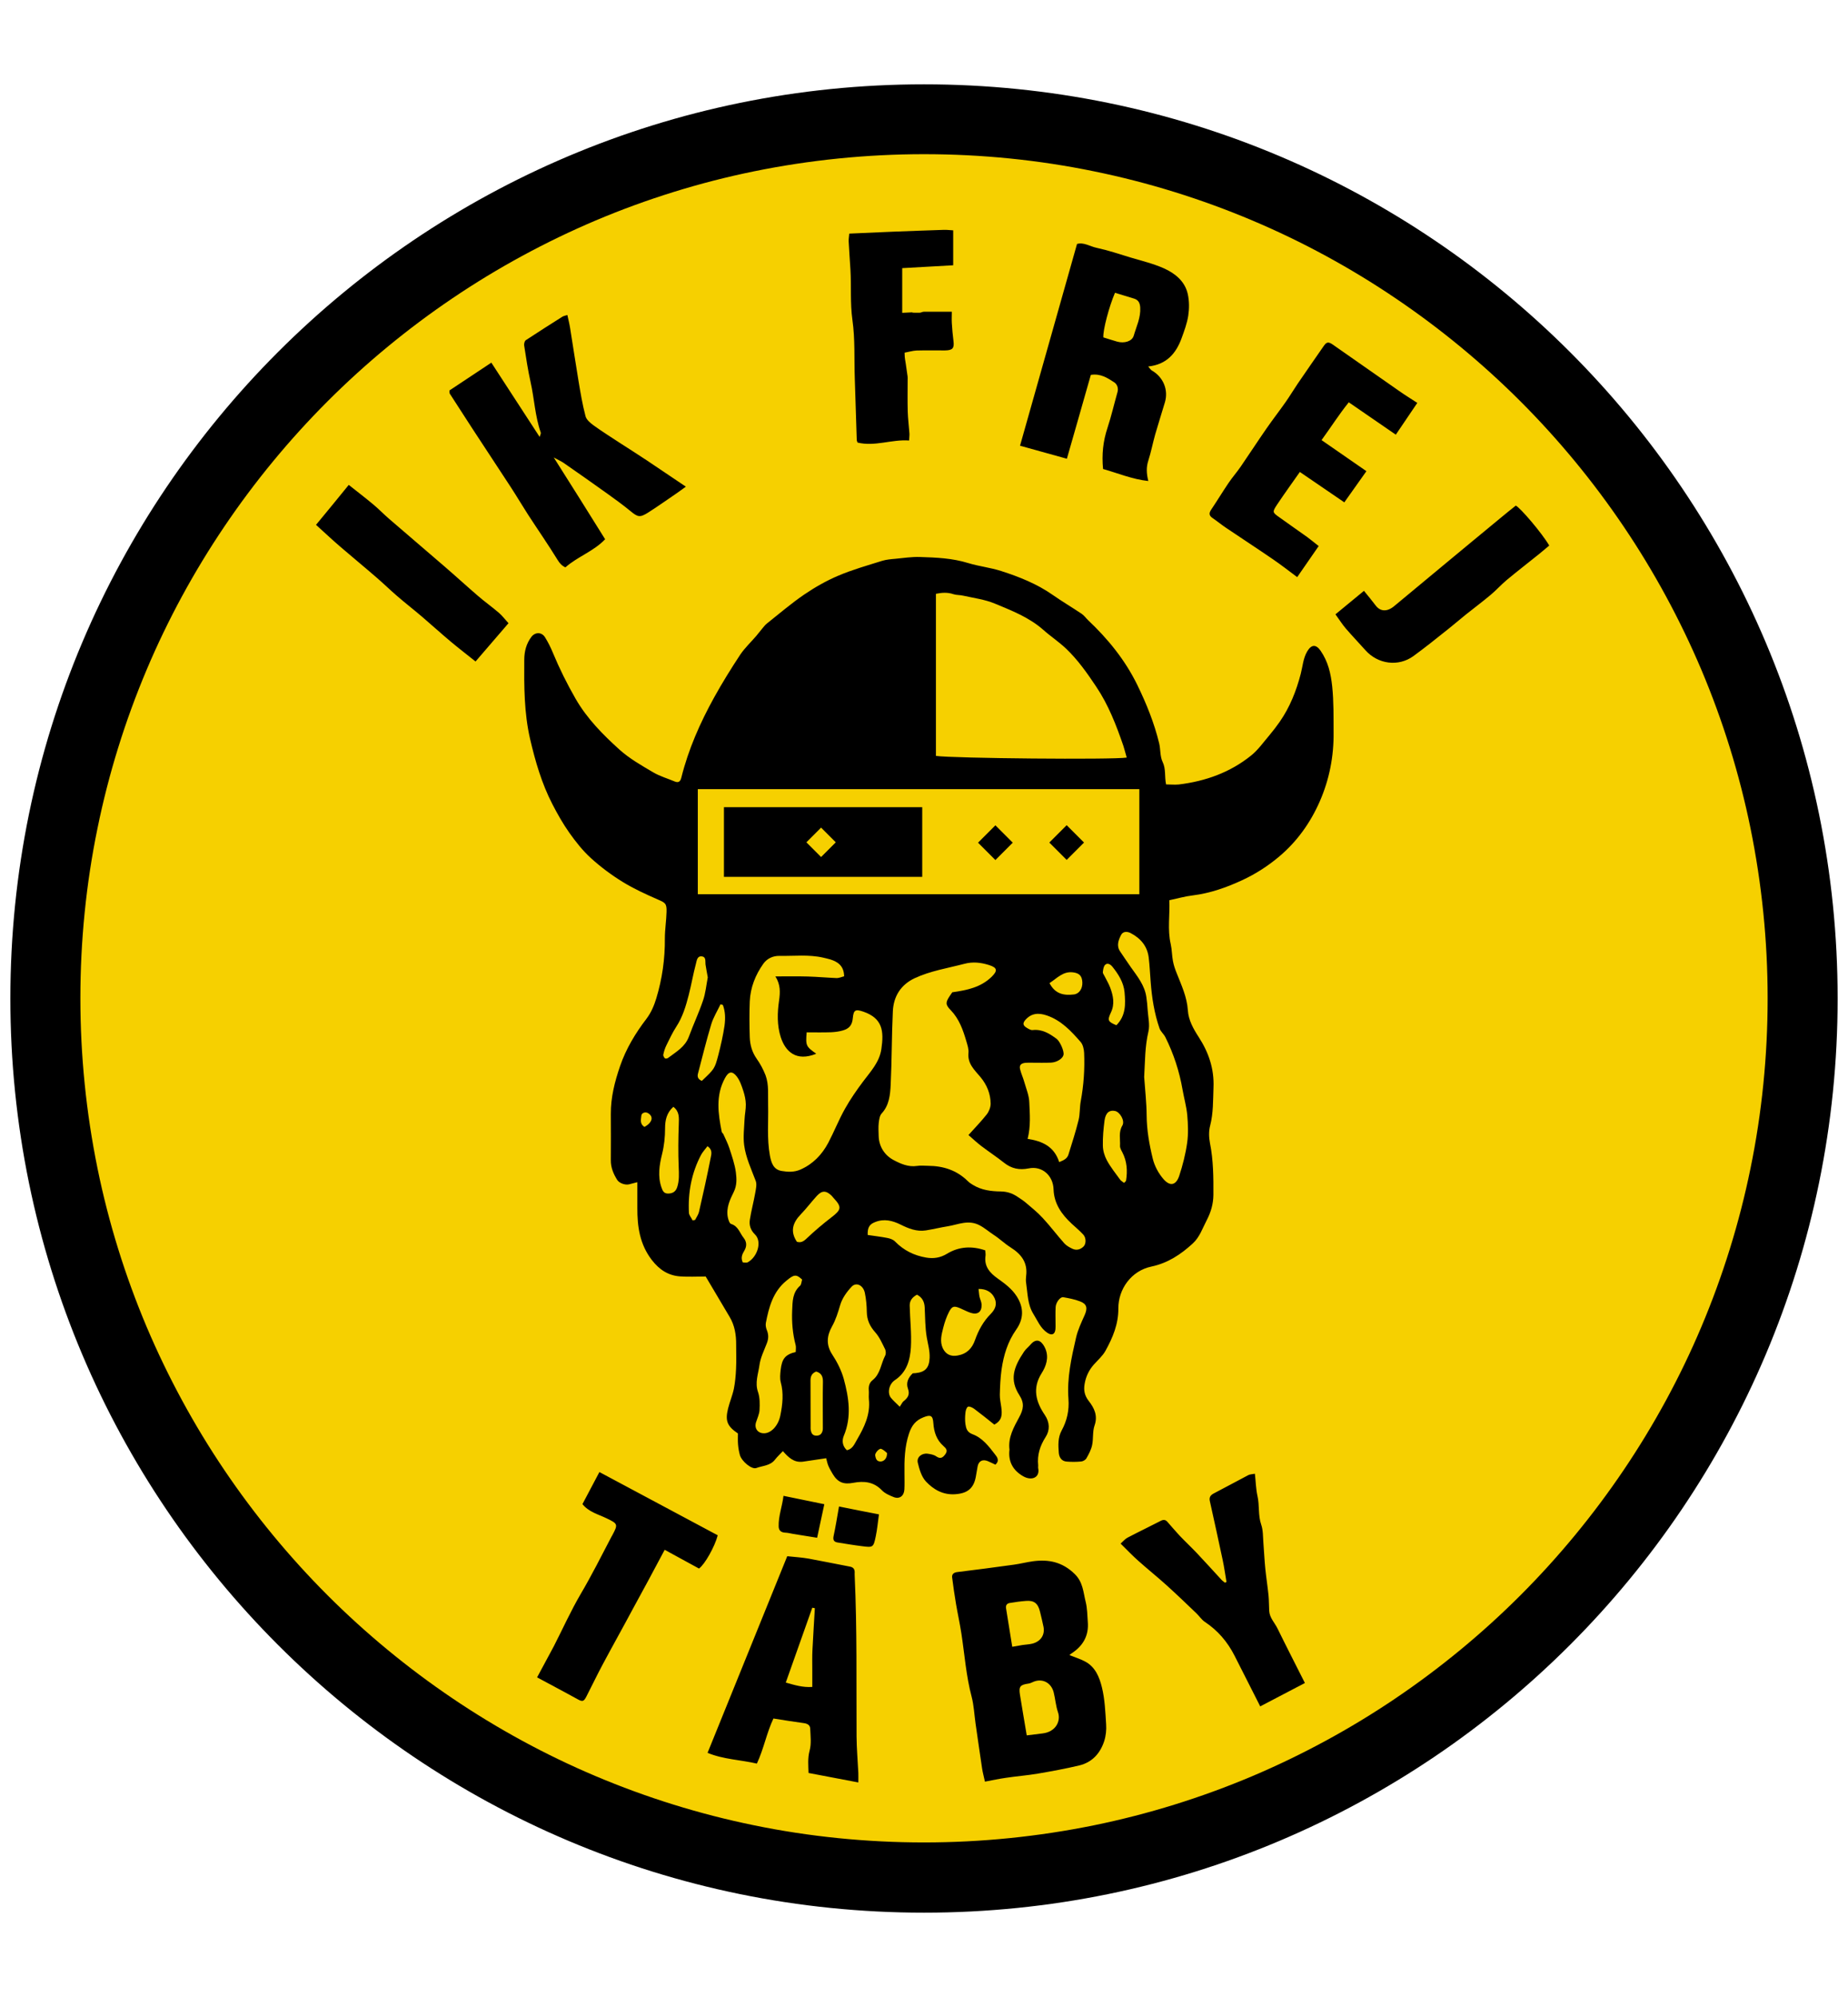<?xml version="1.0" encoding="utf-8"?>
<!-- Generator: Adobe Illustrator 16.0.0, SVG Export Plug-In . SVG Version: 6.00 Build 0)  -->
<!DOCTYPE svg PUBLIC "-//W3C//DTD SVG 1.1//EN" "http://www.w3.org/Graphics/SVG/1.1/DTD/svg11.dtd">
<svg version="1.1" id="Layer_1" xmlns="http://www.w3.org/2000/svg" xmlns:xlink="http://www.w3.org/1999/xlink" x="0px" y="0px"
	 width="500px" height="540px" viewBox="0 0 500 540" enable-background="new 0 0 500 540" xml:space="preserve">
<g>
	<g>
		<g>
			<path fill="#F6D000" d="M250,507.752c-32.093,0-63.226-6.297-92.545-18.675c-28.305-11.979-53.729-29.104-75.578-50.954
				c-21.85-21.85-38.976-47.273-50.955-75.578C18.518,333.253,12.249,302.094,12.249,270c0-32.093,6.296-63.226,18.674-92.545
				c11.979-28.305,29.105-53.729,50.955-75.578c21.849-21.85,47.272-38.976,75.578-50.955C186.747,38.518,217.907,32.249,250,32.249
				c32.094,0,63.227,6.296,92.545,18.674c28.305,11.979,53.729,29.105,75.578,50.955c21.85,21.849,38.976,47.272,50.954,75.578
				c12.405,29.292,18.675,60.452,18.675,92.545c0,32.094-6.297,63.226-18.675,92.545c-11.979,28.305-29.104,53.729-50.954,75.578
				s-47.273,38.976-75.578,50.954C313.253,501.455,282.119,507.752,250,507.752z"/>
			<path d="M250,41.692c15.5,0,31,1.548,46.02,4.643c14.646,2.988,29.052,7.469,42.817,13.285
				c13.525,5.709,26.571,12.805,38.763,21.049c12.085,8.163,23.477,17.554,33.801,27.878s19.715,21.716,27.878,33.801
				c8.244,12.192,15.313,25.237,21.049,38.763c5.816,13.766,10.298,28.172,13.285,42.818c3.068,15.046,4.643,30.519,4.643,46.019
				c0,15.5-1.548,31-4.643,46.019c-2.987,14.646-7.469,29.052-13.285,42.817c-5.709,13.526-12.805,26.572-21.049,38.764
				c-8.163,12.085-17.554,23.477-27.878,33.801s-21.716,19.715-33.801,27.878c-12.191,8.243-25.237,15.313-38.763,21.049
				c-13.766,5.815-28.172,10.298-42.817,13.286c-15.046,3.067-30.52,4.642-46.02,4.642c-15.5,0-30.999-1.547-46.019-4.642
				c-14.646-2.988-29.053-7.471-42.818-13.286c-13.525-5.708-26.57-12.806-38.762-21.049c-12.085-8.163-23.477-17.554-33.801-27.878
				s-19.715-21.716-27.878-33.801c-8.243-12.191-15.313-25.237-21.049-38.764c-5.815-13.766-10.297-28.171-13.285-42.817
				c-3.068-15.045-4.642-30.519-4.642-46.019c0-15.5,1.547-30.999,4.642-46.019c2.988-14.646,7.47-29.052,13.285-42.818
				c5.709-13.525,12.806-26.571,21.049-38.763c8.164-12.085,17.554-23.477,27.878-33.801s21.715-19.715,33.801-27.878
				c12.192-8.244,25.237-15.313,38.762-21.049c13.766-5.816,28.172-10.297,42.818-13.285C219.027,43.267,234.5,41.692,250,41.692
				 M250,22.805C113.464,22.805,2.805,133.49,2.805,270S113.49,517.195,250,517.195S497.195,406.51,497.195,270
				S386.537,22.805,250,22.805L250,22.805z"/>
		</g>
		<path d="M266.487,481.768c-0.294-1.414-0.613-2.481-0.773-3.602c-0.613-4.028-1.175-8.056-1.761-12.085
			c-0.347-2.428-0.454-4.936-1.067-7.283c-1.495-5.629-1.895-11.391-2.774-17.101c-0.4-2.641-0.988-5.281-1.441-7.923
			c-0.399-2.428-0.772-4.855-1.067-7.283c-0.079-0.801,0.453-1.28,1.36-1.388c5.123-0.613,10.219-1.306,15.313-2
			c1.761-0.24,3.495-0.693,5.256-0.934c4.242-0.561,7.923,0.213,11.231,3.441c2.294,2.24,2.321,4.962,2.988,7.576
			c0.427,1.734,0.427,3.574,0.561,5.362c0.32,3.734-1.281,6.51-4.35,8.51c-0.213,0.134-0.373,0.294-0.561,0.454
			c-0.053,0.026,0,0.16,0,0.053c1.442,0.588,2.854,1.014,4.163,1.708c2.773,1.44,3.895,4.241,4.562,6.963
			c0.8,3.228,0.934,6.643,1.146,10.004c0.106,1.521-0.054,3.147-0.533,4.615c-1.093,3.308-3.281,5.709-6.75,6.536
			c-3.708,0.881-7.469,1.573-11.231,2.214c-2.827,0.48-5.708,0.694-8.535,1.12C270.328,480.994,268.435,481.394,266.487,481.768z
			 M315.494,212.109c-0.453-2.214,0-4.162-0.934-6.083c-0.72-1.494-0.534-3.361-0.935-5.042c-1.333-5.496-3.44-10.698-5.923-15.793
			c-3.308-6.75-7.922-12.406-13.312-17.501c-0.587-0.56-1.067-1.28-1.76-1.734c-2.589-1.734-5.256-3.308-7.817-5.095
			c-4.268-2.988-9.044-4.882-13.952-6.457c-2.881-0.934-5.977-1.254-8.857-2.134c-4.294-1.334-8.67-1.521-13.072-1.654
			c-2.214-0.08-4.428,0.267-6.643,0.48c-1.227,0.106-2.48,0.213-3.628,0.56c-3.975,1.254-8.003,2.374-11.818,4.001
			c-3.228,1.361-6.323,3.122-9.23,5.095c-3.521,2.401-6.776,5.203-10.11,7.844c-0.454,0.347-0.8,0.827-1.174,1.254
			c-0.587,0.694-1.121,1.414-1.708,2.107c-1.44,1.681-3.095,3.228-4.322,5.042c-2.481,3.762-4.855,7.577-7.043,11.525
			c-3.815,6.883-6.99,14.059-8.91,21.742c-0.24,0.987-0.694,1.494-1.761,1.067c-1.947-0.828-4.028-1.414-5.842-2.481
			c-3.175-1.867-6.456-3.734-9.15-6.162c-4.482-4.055-8.777-8.377-11.872-13.766c-2.294-4.002-4.322-8.057-6.083-12.299
			c-0.614-1.494-1.334-2.961-2.188-4.322c-0.907-1.44-2.668-1.414-3.682-0.08c-1.387,1.841-1.921,3.975-1.921,6.216
			c-0.053,7.149-0.053,14.299,1.574,21.369c1.414,6.082,3.148,12.032,6.002,17.581c1.387,2.694,2.881,5.336,4.615,7.79
			c1.734,2.454,3.655,4.882,5.869,6.883c2.642,2.401,5.549,4.562,8.59,6.429c2.988,1.841,6.216,3.308,9.444,4.722
			c2.027,0.88,2.481,1.067,2.401,3.361c-0.053,2.374-0.454,4.775-0.454,7.149c0.053,5.549-0.72,10.964-2.321,16.247
			c-0.587,1.921-1.36,3.788-2.642,5.495c-2.988,3.895-5.549,8.137-7.149,12.805c-1.44,4.189-2.534,8.458-2.507,12.966
			c0.026,4.162,0.026,8.298,0,12.458c-0.027,2.002,0.693,3.71,1.708,5.336c0.56,0.907,2.134,1.467,3.201,1.228
			c0.694-0.16,1.36-0.347,2.268-0.586c0,2.453,0,4.695,0,6.936c-0.027,5.068,0.64,9.844,3.921,14.113
			c2.054,2.64,4.456,4.214,7.71,4.428c2.214,0.16,4.455,0.025,6.856,0.025c2.108,3.55,4.269,7.23,6.456,10.885
			c1.414,2.349,1.814,4.937,1.788,7.604c0,2.162,0.08,4.322-0.027,6.482c-0.08,1.788-0.24,3.603-0.586,5.363
			c-0.374,1.813-1.121,3.548-1.575,5.362c-0.827,3.36-0.24,4.775,2.668,6.749c0,0.935-0.053,1.947,0.027,2.935
			s0.24,1.947,0.507,2.907c0.48,1.681,3.201,3.976,4.455,3.495c1.708-0.641,3.762-0.587,5.042-2.268
			c0.64-0.827,1.414-1.521,2.134-2.295c1.468,1.654,2.961,3.175,5.416,2.855c2.081-0.294,4.162-0.613,6.296-0.934
			c0.16,0.561,0.293,1.36,0.614,2.108c0.32,0.746,0.747,1.466,1.174,2.187c1.36,2.268,2.96,2.854,5.575,2.349
			c2.828-0.535,5.496-0.295,7.709,2.026c0.828,0.854,2.055,1.387,3.202,1.841c1.547,0.613,2.775-0.294,2.881-2.027
			c0.08-1.414,0.026-2.828,0.026-4.242c-0.053-3.681,0.027-7.309,1.228-10.91c0.72-2.188,1.814-3.576,3.921-4.402
			c1.948-0.773,2.535-0.48,2.668,1.601c0.16,2.374,0.88,4.535,2.693,6.136c0.827,0.721,1.255,1.28,0.534,2.268
			c-0.667,0.907-1.308,1.36-2.454,0.561c-0.641-0.454-1.548-0.614-2.349-0.72c-1.573-0.188-2.987,0.959-2.64,2.428
			c0.426,1.787,1.013,3.814,2.214,5.095c2.028,2.161,4.589,3.655,7.87,3.44c3.229-0.213,4.989-1.467,5.603-4.641
			c0.188-0.961,0.32-1.947,0.508-2.908c0.293-1.441,1.333-1.975,2.721-1.414c0.72,0.293,1.439,0.667,2.08,0.96
			c1.281-1.12,0.374-2.16-0.08-2.748c-1.681-2.187-3.414-4.481-6.081-5.468c-1.521-0.561-1.763-1.574-1.948-2.774
			c-0.134-0.988-0.107-2.001,0-2.988c0.053-0.614,0.267-1.44,0.693-1.681c0.348-0.187,1.2,0.213,1.681,0.561
			c1.894,1.413,3.734,2.908,5.442,4.269c2.24-1.148,2.107-2.908,1.894-4.669c-0.134-1.147-0.427-2.294-0.399-3.415
			c0.054-2.295,0.16-4.615,0.48-6.883c0.56-3.814,1.653-7.442,3.921-10.671c2.027-2.854,2.188-5.869,0.188-9.018
			c-1.335-2.081-3.229-3.468-5.176-4.854c-2.135-1.521-3.709-3.282-3.282-6.163c0.054-0.4-0.025-0.827-0.08-1.44
			c-3.573-1.228-7.068-1.067-10.324,0.907c-1.84,1.12-3.682,1.387-5.682,1.04c-3.255-0.56-6.056-1.947-8.404-4.349
			c-0.507-0.534-1.387-0.827-2.134-0.961c-1.734-0.346-3.521-0.532-5.255-0.8c-0.08-2.027,0.48-2.907,2.027-3.495
			c2.428-0.96,4.669-0.4,6.883,0.694c2.134,1.067,4.349,1.947,6.803,1.573c2-0.319,3.948-0.8,5.95-1.12
			c2.827-0.453,5.548-1.868,8.616-0.266c1.415,0.746,2.534,1.76,3.815,2.587c1.574,1.014,2.96,2.374,4.563,3.388
			c2.881,1.813,4.668,4.081,4.215,7.684c-0.08,0.667-0.107,1.334,0,2c0.426,2.828,0.373,5.763,1.947,8.298
			c1.121,1.787,1.894,3.841,3.761,5.096c1.228,0.825,2.055,0.479,2.215-0.935c0.053-0.48,0.027-0.987,0.027-1.493
			c0-1.494-0.054-2.988,0.025-4.482c0.055-1.28,1.228-2.828,2.056-2.695c1.52,0.268,3.094,0.561,4.535,1.121
			c1.866,0.693,2.107,1.814,1.252,3.734c-0.88,1.975-1.84,3.976-2.319,6.083c-1.255,5.442-2.481,10.911-2.056,16.567
			c0.241,3.067-0.399,5.896-1.84,8.536c-1.041,1.92-0.934,4.002-0.773,6.056c0.106,1.201,0.747,2.241,2.108,2.348
			c1.333,0.107,2.667,0.107,3.973-0.025c0.508-0.055,1.148-0.428,1.388-0.855c0.641-1.119,1.282-2.319,1.548-3.574
			c0.374-1.761,0.08-3.682,0.667-5.336c0.934-2.667-0.133-4.748-1.574-6.588c-1.173-1.494-1.414-2.988-1.12-4.616
			c0.319-1.947,1.147-3.734,2.508-5.255c1.094-1.228,2.374-2.322,3.147-3.734c1.947-3.522,3.495-7.178,3.469-11.419
			c-0.027-5.176,3.44-10.19,8.964-11.338c4.428-0.935,7.95-3.281,11.178-6.243c1.867-1.707,2.641-4.135,3.788-6.322
			c1.12-2.161,1.761-4.375,1.787-6.803c0.027-4.695,0-9.391-0.933-14.032c-0.294-1.521-0.348-3.229,0.053-4.695
			c0.88-3.416,0.773-6.856,0.907-10.324c0.213-5.043-1.308-9.471-4.002-13.633c-1.44-2.213-2.774-4.588-2.935-7.229
			c-0.24-3.628-1.733-6.776-3.016-10.031c-0.426-1.041-0.8-2.134-1.013-3.255c-0.293-1.52-0.268-3.121-0.613-4.642
			c-0.907-3.948-0.188-7.87-0.374-11.845c2.268-0.48,4.295-1.067,6.377-1.307c4.695-0.587,9.07-2.135,13.338-4.109
			c3.628-1.68,6.937-3.815,9.924-6.323c4.883-4.082,8.537-9.203,11.071-14.992c2.589-5.923,3.814-12.192,3.734-18.675
			c-0.025-4.135,0.055-8.244-0.373-12.378c-0.373-3.549-1.12-6.75-3.147-9.685c-1.254-1.787-2.481-1.707-3.602,0.16
			c-1.121,1.894-1.228,4.028-1.761,6.083c-1.2,4.615-2.935,9.017-5.683,12.965c-0.88,1.254-1.813,2.481-2.801,3.655
			c-1.601,1.868-3.042,3.949-4.936,5.469c-5.683,4.588-12.353,6.963-19.581,7.843C317.762,212.243,316.614,212.109,315.494,212.109z
			 M149.825,123.7c1.254,0.693,2.001,1.014,2.668,1.467c3.948,2.748,7.896,5.496,11.791,8.297c2.107,1.52,4.242,3.041,6.243,4.695
			c2.001,1.654,2.561,1.867,4.775,0.48c2.535-1.601,4.989-3.361,7.47-5.042c0.907-0.613,1.787-1.28,2.801-2
			c-3.708-2.508-7.149-4.829-10.591-7.123c-2.401-1.601-4.829-3.121-7.256-4.695c-2.401-1.574-4.828-3.095-7.149-4.775
			c-0.88-0.641-1.921-1.521-2.161-2.481c-0.827-3.121-1.36-6.349-1.894-9.524c-0.8-4.749-1.494-9.524-2.268-14.272
			c-0.187-1.174-0.48-2.321-0.747-3.548c-0.56,0.187-0.987,0.24-1.334,0.454c-3.308,2.081-6.616,4.188-9.897,6.349
			c-0.347,0.214-0.534,0.987-0.454,1.467c0.507,3.308,1.014,6.617,1.734,9.871c1.014,4.508,1.201,9.204,2.748,13.632
			c0.107,0.294-0.16,0.694-0.293,1.201c-4.429-6.803-8.697-13.366-13.072-20.089c-3.948,2.614-7.683,5.096-11.338,7.523
			c0.053,0.4-0.027,0.693,0.106,0.88c2.028,3.148,4.055,6.296,6.109,9.444c3.441,5.255,6.909,10.511,10.351,15.767
			c1.601,2.454,3.095,4.988,4.695,7.47c2.668,4.108,5.469,8.137,8.03,12.298c0.56,0.907,1.12,1.521,2.081,1.974
			c3.334-2.935,7.683-4.349,10.751-7.604C159.163,138.479,154.654,131.329,149.825,123.7z M288.656,124.046
			c2.214-7.737,4.375-15.233,6.481-22.676c2.615-0.427,4.51,0.827,6.351,2.028c0.773,0.507,1.175,1.574,0.854,2.667
			c-0.907,3.201-1.654,6.456-2.695,9.63c-1.2,3.602-1.574,7.204-1.2,11.125c4.001,1.121,7.869,2.774,12.244,3.254
			c-0.506-2.027-0.586-3.734,0-5.522c0.747-2.321,1.201-4.722,1.867-7.096c0.828-2.881,1.762-5.763,2.615-8.644
			c1.015-3.388-0.427-6.855-3.548-8.643c-0.293-0.16-0.48-0.507-0.961-1.067c5.016-0.534,7.551-3.574,9.044-7.683
			c0.72-1.974,1.468-4.001,1.787-6.056c0.293-1.921,0.293-3.975-0.133-5.869c-0.774-3.468-3.441-5.576-6.457-6.937
			c-2.88-1.28-6.001-2.027-9.043-2.935c-3.041-0.933-6.082-1.947-9.178-2.614c-1.786-0.374-3.468-1.574-5.281-1.04
			c-5.176,18.274-10.271,36.362-15.42,54.556C280.306,121.726,284.281,122.846,288.656,124.046z M212.998,420.809
			c-7.229,17.821-14.352,35.401-21.556,53.169c4.295,1.788,8.884,1.868,13.339,2.908c1.867-3.976,2.641-8.323,4.481-12.192
			c2.935,0.454,5.603,0.907,8.27,1.255c0.987,0.133,1.654,0.587,1.681,1.493c0.08,1.975,0.347,4.082-0.16,5.922
			c-0.56,2.082-0.347,4.029-0.293,6.057c4.508,0.854,8.857,1.681,13.472,2.562c0-1.095,0.026-1.841,0-2.562
			c-0.16-3.281-0.454-6.589-0.48-9.871c-0.08-14.486,0.16-28.998-0.507-43.483c-0.026-0.321,0-0.668,0-0.987
			c-0.026-0.881-0.454-1.308-1.334-1.468c-3.681-0.694-7.363-1.468-11.044-2.135C216.92,421.129,214.972,421.022,212.998,420.809z
			 M364.928,108.787c4.481,3.095,8.563,5.869,12.725,8.75c1.922-2.855,3.789-5.576,5.816-8.59c-1.707-1.121-3.281-2.081-4.802-3.148
			c-6.03-4.188-12.031-8.404-18.061-12.618c-1.147-0.801-1.681-0.748-2.428,0.346c-2.375,3.415-4.749,6.83-7.097,10.271
			c-1.094,1.627-2.107,3.308-3.229,4.909c-1.681,2.401-3.494,4.722-5.176,7.149c-2.373,3.415-4.641,6.91-6.988,10.324
			c-1.067,1.547-2.295,2.935-3.335,4.482c-1.601,2.374-3.068,4.802-4.668,7.176c-0.668,0.987-0.534,1.627,0.426,2.268
			c1.28,0.881,2.481,1.868,3.762,2.721c4.188,2.828,8.431,5.576,12.618,8.457c2.188,1.494,4.296,3.148,6.483,4.775
			c2.027-2.935,3.868-5.602,5.815-8.403c-1.173-0.907-2.107-1.708-3.095-2.428c-2.534-1.814-5.096-3.575-7.604-5.389
			c-1.813-1.28-1.867-1.387-0.613-3.308c2.028-3.042,4.161-5.976,6.216-8.911c4.082,2.774,7.978,5.442,12.031,8.217
			c2.055-2.908,3.976-5.603,5.977-8.43c-4.082-2.828-8.004-5.549-12.138-8.403C360.072,115.563,362.261,112.095,364.928,108.787z
			 M331.848,427.799c-0.16,0.053-0.294,0.106-0.453,0.16c-0.295-0.268-0.641-0.48-0.907-0.773c-2.215-2.402-4.429-4.855-6.67-7.23
			c-1.548-1.627-3.174-3.147-4.722-4.775c-1.12-1.2-2.161-2.454-3.255-3.682c-0.507-0.586-1.067-0.613-1.761-0.266
			c-2.987,1.547-6.029,2.987-9.017,4.561c-0.668,0.348-1.175,0.987-1.868,1.602c1.708,1.681,3.202,3.254,4.802,4.668
			c2.509,2.241,5.149,4.349,7.657,6.616c2.747,2.481,5.415,5.042,8.083,7.603c0.773,0.748,1.387,1.708,2.268,2.295
			c3.495,2.321,6.109,5.389,8.003,9.098c2.295,4.535,4.589,9.043,6.964,13.738c4.214-2.214,8.243-4.321,12.084-6.322
			c-2.533-5.042-5.015-9.844-7.389-14.699c-0.774-1.602-2.161-2.907-2.268-4.802c-0.08-1.415-0.054-2.828-0.188-4.216
			c-0.239-2.374-0.613-4.722-0.854-7.069c-0.24-2.374-0.347-4.775-0.533-7.149c-0.133-1.627-0.054-3.361-0.587-4.882
			c-0.881-2.535-0.428-5.202-1.014-7.764c-0.427-1.894-0.454-3.867-0.694-6.002c-0.72,0.133-1.333,0.133-1.787,0.373
			c-3.121,1.627-6.216,3.334-9.364,4.962c-0.96,0.507-1.28,1.12-1.013,2.188c1.173,5.256,2.32,10.511,3.44,15.767
			C331.234,423.798,331.5,425.798,331.848,427.799z M244.745,95.368c1.174-0.214,2.188-0.534,3.228-0.587
			c2.561-0.08,5.148,0,7.71-0.026c2.054-0.027,2.533-0.587,2.295-2.508c-0.215-1.627-0.348-3.255-0.454-4.909
			c-0.054-0.96,0-1.921,0-3.042c-2.775,0-5.148,0-7.55,0c-0.4,0-0.801,0.267-1.174,0.267c-4.695,0.027,1.174-0.267-4.695,0.027
			c0-4.028,0-8.056,0-12.085c4.508-0.24,9.097-0.507,13.793-0.774c0-3.201,0-6.215,0-9.443c-0.935-0.053-1.734-0.16-2.535-0.133
			c-4.455,0.133-8.91,0.32-13.392,0.48c-4.028,0.16-8.057,0.347-12.191,0.534c-0.081,0.854-0.187,1.494-0.161,2.134
			c0.134,2.535,0.321,5.096,0.48,7.63c0.267,4.508-0.107,9.017,0.533,13.579c0.748,5.202,0.454,10.564,0.641,15.847
			c0.187,5.522,0.347,11.071,0.533,16.593c0,0.24,0.134,0.454,0.214,0.72c4.722,1.147,9.204-0.907,13.953-0.56
			c0.026-0.854,0.133-1.414,0.08-1.974c-0.134-1.974-0.401-3.921-0.454-5.896c-0.08-2.748-0.027-5.468-0.027-8.217
			c0-0.586,0.054-1.04-0.08-1.707C244.745,95.794,244.825,97.662,244.745,95.368z M179.838,419.075
			c3.121,1.707,6.269,3.415,9.284,5.068c1.574-1.12,4.269-5.923,5.069-8.99c-10.591-5.655-21.235-11.338-32.013-17.101
			c-1.654,3.095-3.122,5.896-4.588,8.67c1.708,2.135,4.268,2.748,6.536,3.842c3.068,1.468,3.122,1.628,1.547,4.563
			c-0.08,0.133-0.16,0.293-0.24,0.426c-2.722,5.203-5.363,10.458-8.351,15.527c-2.641,4.509-4.802,9.311-7.203,14.006
			c-0.267,0.507-0.534,0.986-0.8,1.493c-1.228,2.295-2.454,4.563-3.762,6.99c2.481,1.333,4.775,2.561,7.069,3.788
			c1.308,0.693,2.588,1.388,3.869,2.107c1.334,0.747,1.707,0.667,2.428-0.773c1.494-2.908,2.908-5.869,4.455-8.75
			c2.588-4.855,5.282-9.631,7.87-14.486C173.969,430.093,176.85,424.678,179.838,419.075z M361.326,166.117
			c1.095,1.521,1.867,2.748,2.828,3.868c1.707,1.974,3.521,3.868,5.282,5.842c3.388,3.789,8.91,4.535,12.991,1.574
			c1.521-1.121,3.015-2.241,4.51-3.415c1.733-1.361,3.44-2.721,5.175-4.109c1.521-1.227,2.988-2.481,4.509-3.708
			c2.241-1.787,4.535-3.495,6.723-5.336c1.494-1.254,2.802-2.721,4.295-3.975c2.882-2.401,5.869-4.695,8.777-7.043
			c0.934-0.747,1.841-1.547,2.748-2.294c-1.921-3.334-7.87-10.271-9.045-10.804c-1.413,1.12-2.748,2.188-4.054,3.281
			c-5.257,4.322-10.485,8.67-15.74,13.019c-4.402,3.654-8.777,7.31-13.179,10.938c-1.867,1.521-3.682,1.414-4.909-0.187
			c-1.014-1.334-2.081-2.641-3.201-4.001C366.342,161.982,363.807,164.063,361.326,166.117z M85.505,141.92
			c2.321,2.108,4.455,4.108,6.696,6.029c3.228,2.774,6.509,5.469,9.737,8.27c1.867,1.601,3.628,3.335,5.495,4.936
			c2.215,1.92,4.536,3.708,6.776,5.629c2.615,2.241,5.149,4.535,7.79,6.75c2.108,1.76,4.295,3.441,6.669,5.335
			c2.935-3.415,5.896-6.856,8.911-10.351c-0.934-1.014-1.681-2.027-2.615-2.828c-1.867-1.601-3.868-3.015-5.709-4.615
			c-3.041-2.615-6.002-5.336-9.043-7.95c-4.962-4.295-9.978-8.537-14.939-12.832c-1.494-1.281-2.828-2.694-4.349-3.948
			c-2.107-1.761-4.321-3.441-6.563-5.229C91.481,134.664,88.6,138.186,85.505,141.92z M211.984,404.482
			c-0.347,2.881-1.387,5.47-1.307,8.271c0.027,1.066,0.613,1.627,1.734,1.68c0.721,0.027,1.467,0.214,2.188,0.348
			c2.081,0.319,4.135,0.667,6.483,1.04c0.667-3.095,1.281-5.976,1.947-9.07C219.294,405.977,215.879,405.282,211.984,404.482z
			 M227.004,407.363c-0.534,3.042-0.934,5.549-1.467,8.004c-0.213,1.04,0.08,1.573,1.094,1.733c2.188,0.347,4.349,0.72,6.536,0.987
			c3.068,0.4,3.148,0.373,3.788-2.694c0.4-1.894,0.56-3.815,0.854-5.896C234.073,408.777,230.659,408.11,227.004,407.363z"/>
	</g>
	<rect x="188.802" y="213.39" fill="#F6D000" width="119.462" height="28.412"/>
	<path fill="#F6D000" d="M304.85,204.853c-0.347-1.174-0.587-2.188-0.907-3.174c-1.92-5.576-4.027-11.045-7.337-15.98
		c-2.453-3.681-4.988-7.283-8.188-10.324c-1.948-1.84-4.216-3.334-6.217-5.122c-3.815-3.335-8.483-5.149-13.046-7.043
		c-2.693-1.121-5.682-1.494-8.536-2.134c-0.881-0.213-1.814-0.134-2.641-0.4c-1.628-0.561-3.175-0.427-4.75-0.107
		c0,14.726,0,29.292,0,43.832C257.844,205.066,301.088,205.467,304.85,204.853z"/>
	<path fill="#F6D000" d="M257.656,268.319c3.949-0.56,7.684-1.307,10.646-4.188c1.654-1.627,1.573-2.454-0.694-3.175
		c-2.214-0.693-4.375-0.96-6.749-0.32c-4.482,1.173-9.124,1.894-13.366,3.868c-3.762,1.761-5.736,4.909-5.923,8.963
		c-0.32,6.616-0.267,13.233-0.586,19.821c-0.134,2.722-0.374,5.575-2.455,7.817c-0.533,0.587-0.667,1.653-0.774,2.508
		c-0.133,1.146-0.053,2.32-0.026,3.468c0.053,3.015,1.681,5.362,4.055,6.615c1.814,0.961,3.975,1.948,6.349,1.575
		c0.96-0.16,1.974-0.027,2.987-0.027c4.108,0.027,7.764,1.2,10.751,4.162c0.4,0.4,0.907,0.721,1.388,1.014
		c2.322,1.414,4.935,1.734,7.55,1.761c1.761,0.026,3.229,0.561,4.615,1.521c0.667,0.453,1.36,0.88,1.975,1.388
		c1.628,1.387,3.309,2.721,4.748,4.295c2.055,2.214,3.843,4.615,5.843,6.855c0.588,0.641,1.44,1.094,2.241,1.468
		c1.094,0.48,2.16,0.134,2.961-0.667c0.694-0.72,0.694-2.295-0.054-3.147c-0.987-1.095-2.16-2.028-3.228-3.042
		c-2.694-2.508-4.723-5.389-4.855-9.23c-0.106-3.734-3.095-6.429-6.723-5.682c-2.535,0.506-4.643,0.08-6.67-1.521
		c-1.974-1.573-4.107-2.961-6.136-4.509c-1.2-0.907-2.294-1.947-3.495-2.987c1.787-2.001,3.469-3.708,4.936-5.575
		c0.614-0.774,1.067-1.947,1.067-2.908c-0.025-2.694-1.041-5.122-2.747-7.177c-1.628-1.948-3.549-3.628-3.256-6.535
		c0.107-1.014-0.266-2.108-0.56-3.122c-0.906-3.094-1.947-6.082-4.269-8.483c-1.467-1.494-1.36-2.108-0.213-3.841
		C257.23,268.906,257.47,268.586,257.656,268.319z"/>
	<path fill="#F6D000" d="M228.391,263.998c-0.053-2.801-1.654-3.895-3.735-4.562c-0.614-0.187-1.28-0.32-1.921-0.48
		c-3.921-0.907-7.923-0.4-11.871-0.48c-1.734-0.027-3.335,0.72-4.322,2.107c-2.161,3.041-3.521,6.456-3.682,10.218
		c-0.133,3.228-0.106,6.482,0,9.71c0.08,2.055,0.614,3.975,1.841,5.736c0.987,1.387,1.814,2.934,2.427,4.509
		c0.96,2.588,0.614,5.361,0.694,8.057c0.106,4.535-0.347,9.097,0.48,13.632c0.374,1.974,0.934,3.788,3.148,4.188
		c1.681,0.293,3.441,0.373,5.123-0.374c3.388-1.494,5.815-4.028,7.523-7.229c1.601-3.041,2.854-6.243,4.535-9.23
		c1.44-2.561,3.122-4.988,4.882-7.336c2.055-2.747,4.455-5.257,4.962-8.83c0.694-4.775,0.373-8.271-4.909-10.085
		c-2.134-0.721-2.614-0.453-2.828,1.761c-0.16,1.814-0.907,2.827-2.721,3.335c-1.014,0.294-2.081,0.427-3.148,0.48
		c-2.214,0.079-4.428,0.026-6.616,0.026c-0.293,3.603-0.187,3.814,2.588,5.788c-5.442,2.216-8.35-0.613-9.604-4.508
		c-1.013-3.175-0.933-6.589-0.453-9.817c0.32-2.294,0.427-4.321-0.987-6.589c3.148,0,5.949-0.054,8.75,0.026
		c2.641,0.08,5.255,0.32,7.896,0.427C227.138,264.451,227.804,264.131,228.391,263.998z"/>
	<path fill="#F6D000" d="M309.571,291.236c0.24,3.468,0.64,6.908,0.667,10.377c0.027,3.975,0.721,7.869,1.654,11.685
		c0.48,2.002,1.573,4.027,2.934,5.575c1.762,2.002,3.362,1.627,4.216-0.88c0.96-2.908,1.734-5.949,2.161-8.991
		c0.347-2.453,0.24-4.988,0.026-7.468c-0.213-2.322-0.881-4.616-1.28-6.911c-0.854-4.935-2.401-9.657-4.643-14.165
		c-0.426-0.854-1.307-1.548-1.601-2.428c-1.387-4.028-2.054-8.244-2.373-12.485c-0.188-2.214-0.268-4.429-0.534-6.616
		c-0.373-3.094-2.188-5.202-4.883-6.616c-0.986-0.507-2.107-0.48-2.614,0.534c-0.693,1.36-1.279,2.908-0.239,4.428
		c0.96,1.414,1.92,2.855,2.908,4.269c1.76,2.481,3.734,4.882,4.188,8.057c0.16,1.147,0.293,2.294,0.348,3.441
		c0.133,1.975,0.64,4.055,0.213,5.896C309.758,282.992,309.812,287.101,309.571,291.236z"/>
	<path fill="#F6D000" d="M286.575,314.232c1.361-0.508,2.188-1.015,2.507-2.028c0.961-3.095,1.975-6.216,2.748-9.364
		c0.4-1.653,0.268-3.414,0.587-5.095c0.801-4.322,1.095-8.671,0.907-13.046c-0.052-1.014-0.319-2.24-0.959-2.961
		c-2.563-2.935-5.23-5.815-9.124-7.149c-2.322-0.801-4.188-0.587-5.763,1.146c-0.827,0.935-0.747,1.548,0.32,2.188
		c0.48,0.294,1.094,0.666,1.573,0.613c2.588-0.294,4.562,0.934,6.51,2.374c0.881,0.667,2.081,3.281,1.867,4.321
		c-0.187,0.988-1.76,2.028-3.361,2.108c-1.733,0.08-3.495,0.025-5.229,0.025c-0.587,0-1.174-0.025-1.734,0.027
		c-1.228,0.134-1.707,0.694-1.413,1.787c0.293,1.175,0.826,2.295,1.146,3.468c0.507,1.788,1.281,3.603,1.333,5.443
		c0.135,3.175,0.428,6.402-0.453,9.87C281.934,308.549,285.215,309.963,286.575,314.232z"/>
	<path fill="#F6D000" d="M191.496,264.291c-0.214-1.28-0.454-2.401-0.614-3.521c-0.106-0.854,0.24-2.054-1.067-2.161
		c-1.227-0.106-1.307,1.228-1.521,1.975c-0.747,2.801-1.227,5.656-1.947,8.457c-0.774,3.015-1.654,5.976-3.388,8.617
		c-1.014,1.574-1.814,3.282-2.641,4.962c-0.4,0.8-0.667,1.681-0.854,2.535c-0.08,0.293,0.187,0.773,0.427,1.013
		c0.133,0.134,0.667,0.081,0.88-0.105c2.134-1.627,4.562-2.936,5.603-5.71c1.2-3.281,2.694-6.429,3.814-9.737
		C190.909,268.586,191.096,266.345,191.496,264.291z"/>
	<path fill="#F6D000" d="M304.13,319.86c0.32-0.347,0.506-0.453,0.533-0.587c0.427-2.641,0.268-5.229-0.987-7.656
		c-0.293-0.56-0.668-1.2-0.641-1.76c0.107-1.842-0.453-3.709,0.641-5.523c0.747-1.28-0.668-3.655-2.001-3.922
		c-1.521-0.32-2.534,0.48-2.827,2.562c-0.294,2.268-0.508,4.589-0.454,6.856c0.027,1.334,0.454,2.774,1.094,3.948
		c1.014,1.867,2.375,3.547,3.629,5.282C303.328,319.327,303.703,319.514,304.13,319.86z"/>
	<path fill="#F6D000" d="M195.578,271.734c-0.213-0.054-0.427-0.107-0.64-0.16c-0.854,1.813-1.948,3.548-2.508,5.416
		c-1.334,4.428-2.428,8.91-3.602,13.391c-0.24,0.961,0.213,1.548,1.067,1.896c3.388-3.229,3.468-3.202,4.481-7.07
		c0.667-2.588,1.254-5.202,1.654-7.87C196.298,275.309,196.245,273.548,195.578,271.734z"/>
	<path fill="#F6D000" d="M302.049,277.229c2.614-2.614,2.48-5.789,2.214-8.911c-0.24-2.641-1.654-4.881-3.308-6.936
		c-0.508-0.614-1.282-1.094-1.922-0.507c-0.453,0.4-0.561,1.281-0.64,1.948c-0.054,0.347,0.267,0.773,0.454,1.121
		c0.506,1.041,1.12,2.027,1.521,3.094c0.826,2.214,1.307,4.456,0.187,6.777C299.567,275.923,299.781,276.296,302.049,277.229z"/>
	<path fill="#F6D000" d="M283.961,265.838c1.521,2.988,3.921,3.388,6.59,3.068c1.439-0.16,2.374-1.574,2.294-3.281
		c-0.08-1.788-0.881-2.481-2.508-2.694C287.615,262.583,286.015,264.504,283.961,265.838z"/>
	<path d="M249.52,237.106c0-6.375,0-12.564,0-18.834c-18.034,0-35.908,0-53.649,0c0,6.349,0,12.512,0,18.834
		C213.852,237.106,231.566,237.106,249.52,237.106z"/>
	<rect x="266.048" y="224.503" transform="matrix(0.707 -0.707 0.707 0.707 -82.196 257.236)" width="6.639" height="6.639"/>
	<rect x="285.336" y="224.503" transform="matrix(0.707 -0.707 0.707 0.707 -76.55 270.839)" width="6.64" height="6.64"/>
	<path d="M273.13,391.997c-0.4,3.202,0.961,5.63,3.682,7.177c2.293,1.334,4.615,0.4,4.081-2.188c-0.053-0.24,0.026-0.508,0-0.747
		c-0.293-2.828,0.479-5.256,2.027-7.684c1.147-1.787,1.147-3.895-0.239-5.949c-2.401-3.521-3.415-7.203-0.881-11.231
		c1.254-1.975,2.027-4.242,1.067-6.615c-0.32-0.774-0.854-1.654-1.547-2.055c-0.828-0.48-1.734,0-2.401,0.772
		c-0.587,0.695-1.335,1.255-1.84,2.002c-2.882,4.296-3.976,7.604-1.255,11.818c1.388,2.161,1.095,3.788-0.054,5.896
		C274.304,385.914,272.703,388.689,273.13,391.997z"/>
	<path fill="#F6D000" d="M229.138,392.157c1.547-0.347,2.027-1.653,2.667-2.748c2.001-3.415,3.735-6.908,3.281-11.071
		c-0.08-0.827,0.054-1.654-0.026-2.48c-0.08-1.067,0.187-2.001,1.041-2.668c2.134-1.707,2.241-4.429,3.388-6.616
		c0.24-0.453,0.213-1.228,0-1.708c-0.801-1.6-1.521-3.308-2.695-4.615c-1.467-1.653-2.24-3.333-2.268-5.521
		c-0.026-1.707-0.187-3.469-0.534-5.149c-0.453-2.08-2.347-2.96-3.574-1.653c-1.308,1.387-2.535,3.094-3.068,4.882
		c-0.613,2.054-1.2,4.028-2.268,5.923c-1.36,2.454-1.627,4.907,0.081,7.522c1.334,2.027,2.48,4.295,3.121,6.59
		c1.388,5.096,2.188,10.271,0,15.445C227.724,389.703,227.991,391.09,229.138,392.157z"/>
	<path fill="#F6D000" d="M200.966,341.363c0.4,0,0.96,0.16,1.334-0.026c2.641-1.441,3.949-5.603,1.974-7.524
		c-1.2-1.174-1.627-2.507-1.387-4.027c0.374-2.401,1.014-4.75,1.44-7.15c0.187-1.094,0.507-2.374,0.133-3.335
		c-1.2-3.175-2.668-6.268-3.122-9.657c-0.293-2.24,0-4.588,0.107-6.908c0.053-1.388,0.374-2.748,0.347-4.136
		c-0.027-1.2-0.293-2.428-0.667-3.574c-0.454-1.388-0.934-2.855-1.814-3.976c-1.228-1.548-2.188-1.308-3.148,0.453
		c-2.587,4.723-1.867,9.657-0.88,14.593c0.053,0.214,0.346,0.374,0.426,0.587c0.56,1.253,1.201,2.48,1.627,3.788
		c0.694,2.16,1.467,4.322,1.761,6.536c0.213,1.707,0.32,3.469-0.561,5.282c-1.04,2.082-2.107,4.35-1.627,6.829
		c0.133,0.668,0.454,1.708,0.88,1.841c1.948,0.587,2.348,2.428,3.388,3.735c0.827,1.041,0.96,2.188,0.24,3.442
		C200.886,339.042,200.326,340.028,200.966,341.363z"/>
	<path fill="#F6D000" d="M217.026,346.005c-1.627-1.548-2.241-1.36-4.242,0.294c-3.628,2.96-4.749,7.148-5.576,11.443
		c-0.106,0.614,0.027,1.335,0.267,1.922c0.507,1.227,0.481,2.348,0,3.574c-0.747,1.947-1.734,3.895-2,5.923
		c-0.32,2.374-1.281,4.722-0.374,7.283c0.507,1.494,0.48,3.227,0.4,4.829c-0.053,1.093-0.586,2.187-0.934,3.28
		c-0.534,1.627,0.4,2.962,2.028,3.015c2.054,0.081,4.001-2.107,4.535-4.802c0.613-2.987,0.934-6.003,0.106-9.043
		c-0.267-1.016-0.133-2.161-0.026-3.229c0.347-3.122,1.253-4.215,4.082-4.909c0-0.613,0.133-1.307-0.027-1.894
		c-0.8-3.042-1.067-6.162-0.934-9.285c0.106-2.453,0.054-4.935,2.188-6.775C216.84,347.232,216.866,346.512,217.026,346.005z"/>
	<path fill="#F6D000" d="M264.753,348.539c0.107,0.801,0.133,1.467,0.266,2.107c0.16,0.72,0.535,1.388,0.563,2.107
		c0.079,2.001-1.067,2.854-2.963,2.241c-0.986-0.32-1.92-0.854-2.881-1.253c-1.6-0.668-2.135-0.588-2.961,0.986
		c-0.693,1.36-1.2,2.828-1.574,4.321c-0.454,1.814-0.986,3.655-0.106,5.55c0.8,1.653,2.188,2.268,3.976,1.947
		c2.479-0.427,3.922-1.895,4.722-4.162c0.933-2.641,2.241-5.068,4.268-7.096c1.148-1.175,1.788-2.535,1.067-4.189
		C268.408,349.419,266.833,348.486,264.753,348.539z"/>
	<path fill="#F6D000" d="M246.959,371.348c0.16,0,0.48-0.025,0.8-0.052c2.614-0.268,3.655-1.468,3.761-4.136
		c0.08-1.92-0.453-3.683-0.772-5.522c-0.454-2.668-0.428-5.389-0.562-8.11c-0.08-1.521-0.64-2.667-2.081-3.44
		c-1.227,0.64-2.001,1.6-1.974,2.935c0.08,3.788,0.533,7.576,0.32,11.312c-0.213,3.387-1.094,6.722-4.322,8.856
		c-1.68,1.121-2.081,3.574-1.066,4.802c0.613,0.747,1.36,1.387,2.374,2.401c0.454-0.64,0.667-1.227,1.094-1.547
		c1.147-0.907,1.681-1.814,1.12-3.362C245.118,373.99,245.651,372.575,246.959,371.348z"/>
	<path fill="#F6D000" d="M182.186,299.292c-1.814,1.601-2.241,3.628-2.241,5.763c0,2.4-0.24,4.722-0.827,7.07
		c-0.72,2.907-1.2,5.947-0.16,8.936c0.32,0.882,0.587,1.682,1.788,1.682c1.227,0,2.054-0.507,2.454-1.654
		c0.614-1.814,0.507-3.681,0.427-5.576c-0.161-3.841-0.107-7.71,0.026-11.551C183.707,302.227,183.866,300.572,182.186,299.292z"/>
	<path fill="#F6D000" d="M215.612,335.786c0.987,0.295,1.681,0,2.535-0.8c2.188-2.081,4.482-4.028,6.883-5.868
		c2.642-2.027,2.774-2.748,0.454-5.229c-0.16-0.187-0.32-0.4-0.48-0.56c-1.494-1.441-2.614-1.469-4.001,0.053
		c-1.494,1.628-2.801,3.389-4.348,4.988C214.492,330.611,213.718,332.959,215.612,335.786z"/>
	<path fill="#F6D000" d="M187.388,329.998c0.213-0.026,0.453-0.08,0.667-0.107c0.374-0.72,0.88-1.413,1.067-2.187
		c1.121-4.882,2.214-9.791,3.175-14.699c0.187-0.907,0.533-2.135-0.88-3.068c-0.587,0.773-1.254,1.493-1.708,2.294
		c-2.614,4.935-3.602,10.244-3.308,15.793C186.48,328.664,187.068,329.331,187.388,329.998z"/>
	<path fill="#F6D000" d="M220.815,370.868c-1.414,0.587-1.547,1.601-1.521,2.747c0.027,3.976,0,7.979,0.027,11.953
		c0,0.426-0.027,0.826,0.054,1.227c0.16,0.773,0.48,1.387,1.44,1.414c1.014,0.027,1.547-0.48,1.76-1.388
		c0.08-0.399,0.054-0.827,0.054-1.228c0-3.975-0.054-7.976,0.026-11.951C222.682,372.176,222.202,371.269,220.815,370.868z"/>
	<path fill="#F6D000" d="M174.369,304.734c2.134-1.2,2.535-2.747,1.014-3.708c-0.72-0.48-1.814-0.134-1.867,0.693
		C173.435,302.707,173.035,303.881,174.369,304.734z"/>
	<path fill="#F6D000" d="M239.996,392.904c-0.374-0.293-0.907-0.88-1.574-1.121c-0.534-0.212-1.761,1.148-1.627,1.813
		c0.16,0.748,0.32,1.603,1.441,1.603C239.196,395.199,240.049,394.318,239.996,392.904z"/>
	<path fill="#F6D000" d="M277.799,469.256c1.627-0.213,2.987-0.373,4.32-0.533c3.495-0.428,4.963-3.282,4.136-5.71
		c-0.613-1.787-0.72-3.628-1.173-5.415c-0.641-2.48-2.882-3.788-5.282-2.908c-0.534,0.188-1.016,0.508-1.548,0.561
		c-2.24,0.32-2.642,0.8-2.295,2.987C276.544,461.92,277.185,465.601,277.799,469.256z"/>
	<path fill="#F6D000" d="M273.877,445.299c1.04-0.187,1.894-0.347,2.774-0.479s1.813-0.16,2.668-0.373
		c2.268-0.588,3.44-2.375,3.015-4.535c-0.267-1.361-0.614-2.695-0.935-4.056c-0.532-2.268-1.6-3.148-3.788-2.962
		c-1.467,0.107-2.935,0.32-4.402,0.561c-0.72,0.107-1.146,0.587-1.013,1.414C272.756,438.229,273.29,441.591,273.877,445.299z"/>
	<path fill="#F6D000" d="M298.527,91.233c1.254,0.373,2.48,0.8,3.734,1.147c1.895,0.533,4.029-0.053,4.482-1.601
		c0.72-2.481,1.921-4.882,1.76-7.603c-0.08-1.254-0.48-2.055-1.653-2.428c-1.708-0.534-3.441-1.041-5.176-1.574
		C300.101,82.803,298.367,89.338,298.527,91.233z"/>
	<path fill="#F6D000" d="M220.468,434.868c-0.24-0.054-0.453-0.08-0.693-0.134c-2.375,6.696-4.749,13.393-7.176,20.248
		c2.401,0.668,4.615,1.361,7.176,1.175c0-1.654,0-3.042,0-4.455c0-1.921-0.053-3.815,0.053-5.735
		C220.015,442.284,220.255,438.576,220.468,434.868z"/>
	
		<rect x="219.391" y="224.958" transform="matrix(0.707 -0.707 0.707 0.707 -95.975 223.833)" fill="#F6D000" width="5.622" height="5.622"/>
</g>
</svg>
